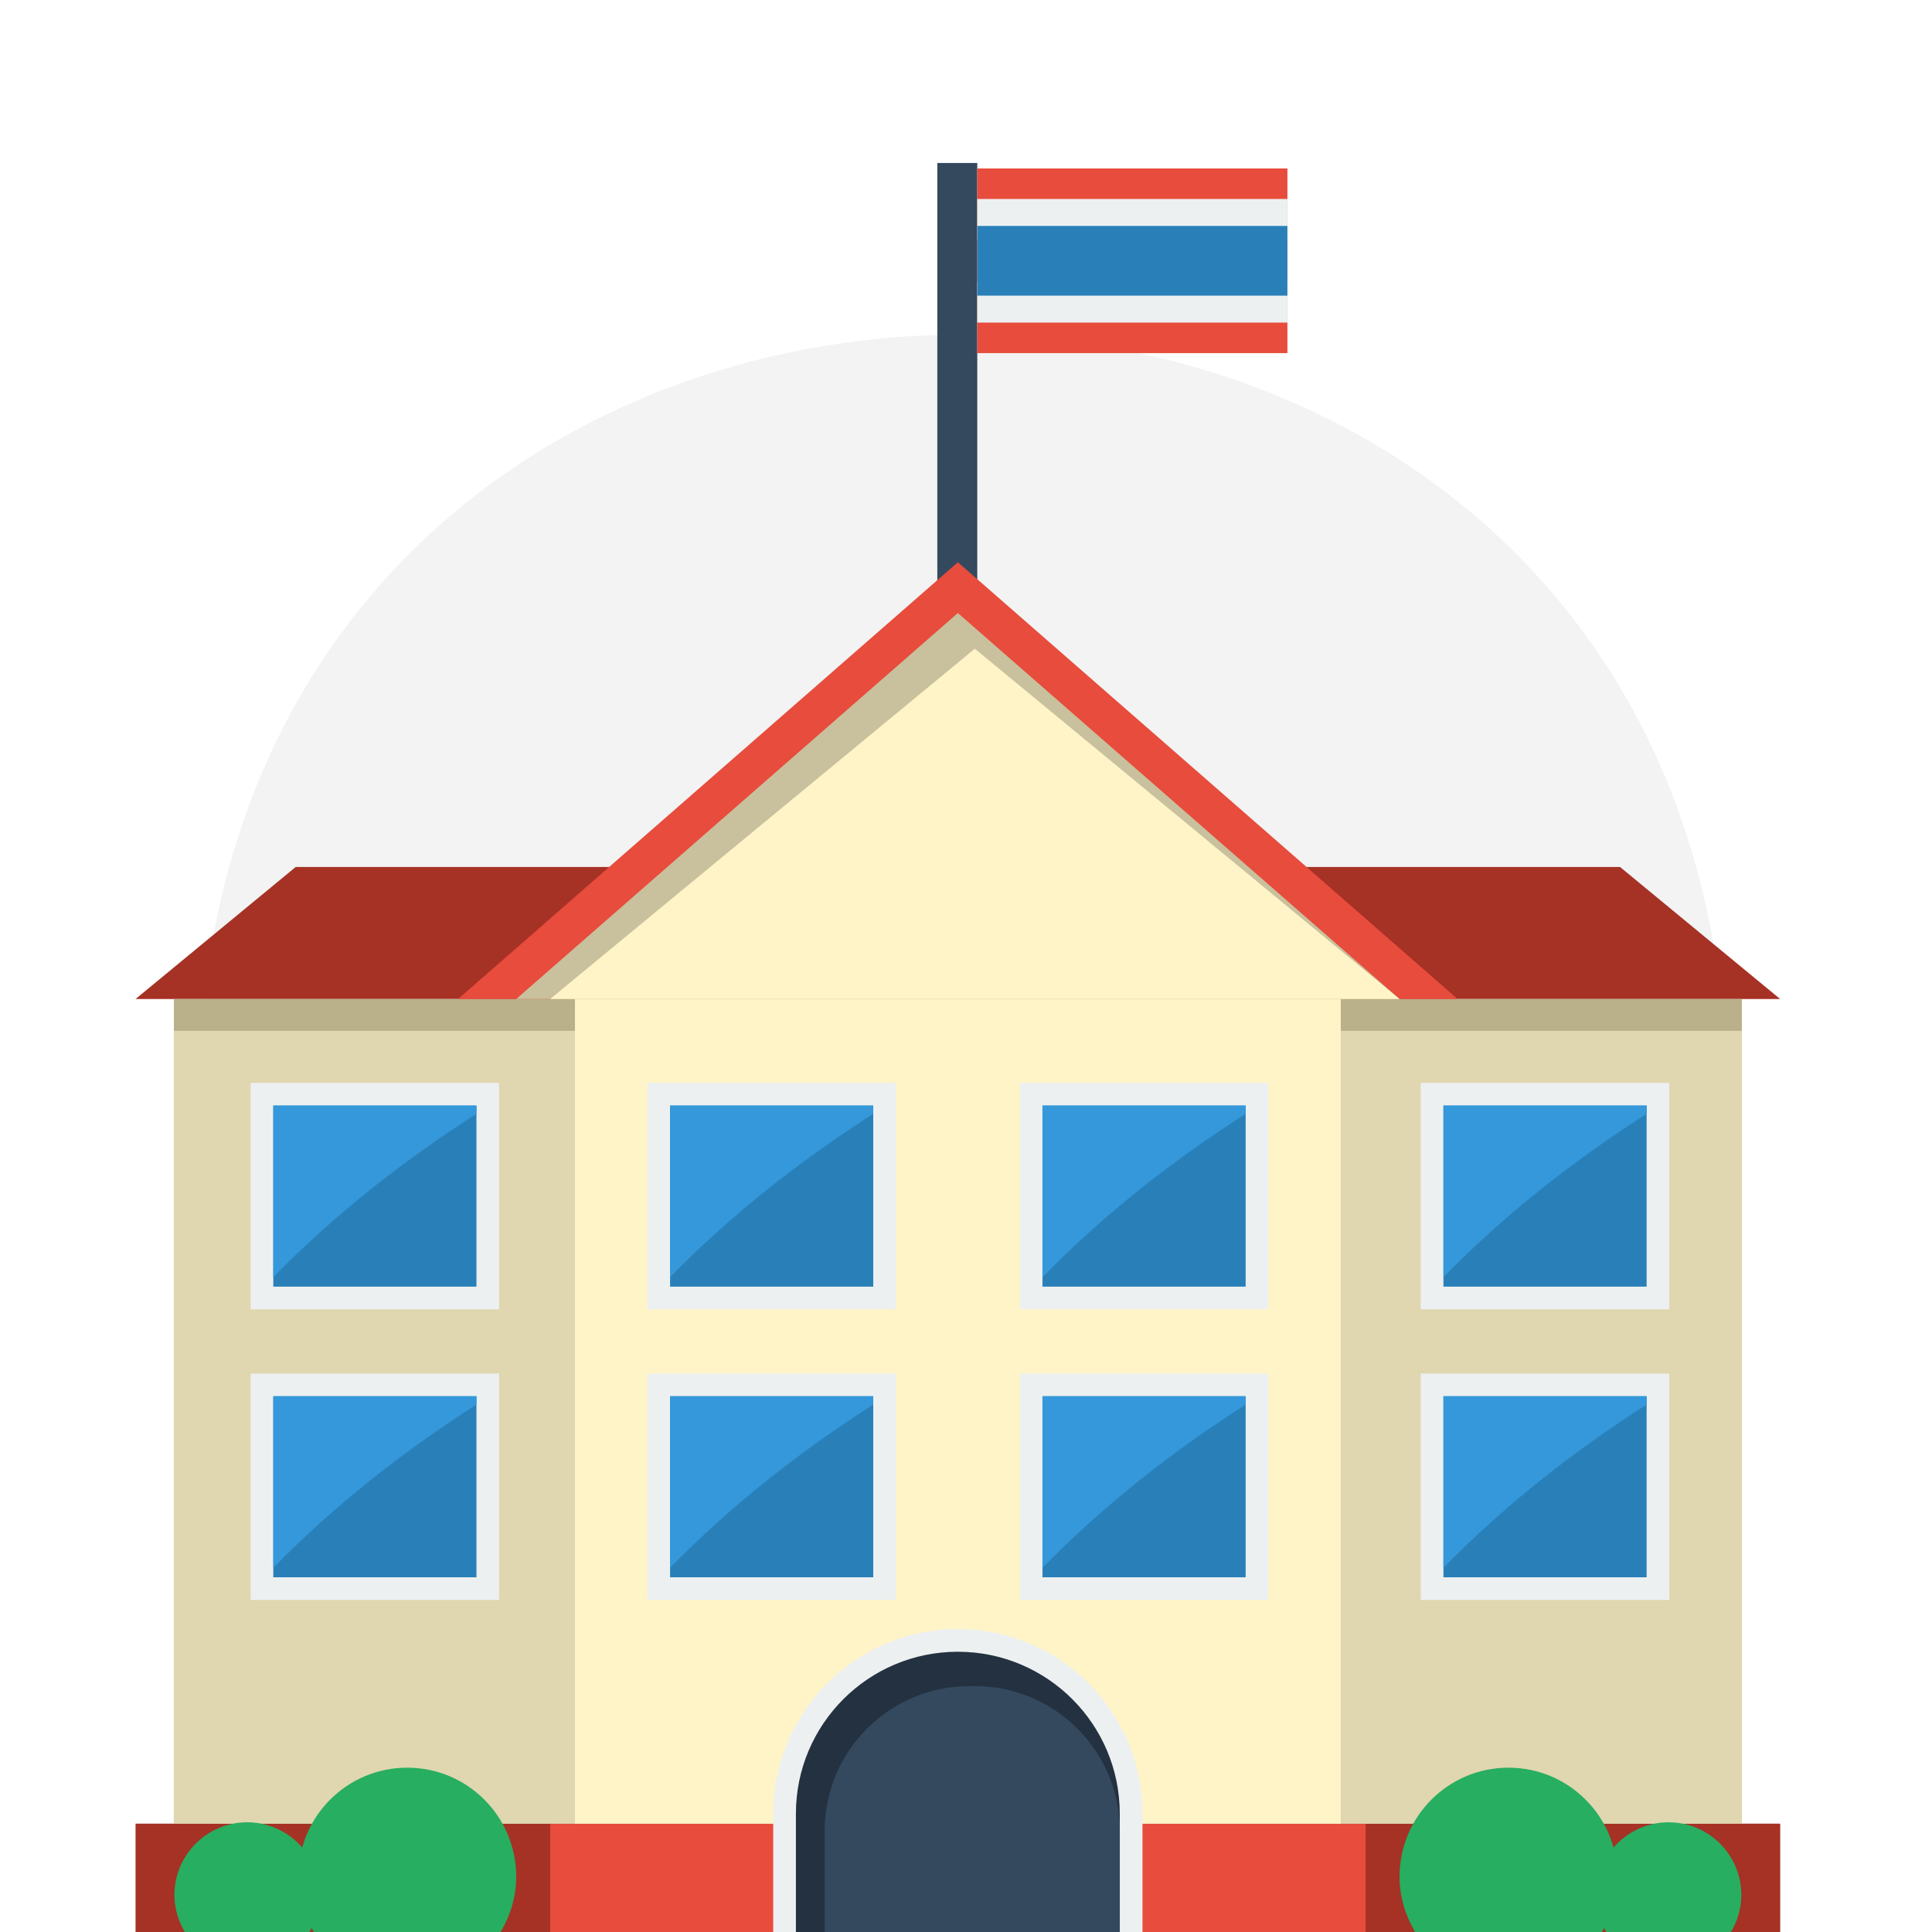 <?xml version="1.0" encoding="UTF-8"?><svg id="Layer_1" xmlns="http://www.w3.org/2000/svg" viewBox="0 0 561.29 561.29"><defs><style>.cls-1{fill:#f3f3f3;}.cls-2{fill:#fff4c7;}.cls-3{fill:#ecf0f1;}.cls-4{fill:#e74c3c;}.cls-5{fill:#bab08a;}.cls-6{fill:#a63125;}.cls-7{fill:#c9c19d;}.cls-8{fill:#e0d6af;}.cls-9{fill:#233140;}.cls-10{fill:#3498db;}.cls-11{fill:#27ae60;}.cls-12{fill:#2980b9;}.cls-13{fill:#34495e;}</style></defs><path class="cls-1" d="M501.71,316.07c-4.98,291.86-439.12,291.81-444.06,0,4.98-291.85,439.12-291.8,444.06,0Z"/><g><g><rect class="cls-13" x="272.31" y="47.35" width="11.61" height="242.31"/><rect class="cls-4" x="283.92" y="48.94" width="90.1" height="53.65"/></g><rect class="cls-3" x="283.92" y="57.81" width="90.1" height="11.97"/><rect class="cls-3" x="283.92" y="81.75" width="90.1" height="11.97"/><rect class="cls-6" x="39.38" y="529.81" width="477.81" height="31.48"/><polygon class="cls-6" points="470.66 251.88 85.9 251.88 39.38 290.24 517.18 290.24 470.66 251.88"/><rect class="cls-4" x="159.83" y="529.81" width="236.91" height="31.48"/><rect class="cls-5" x="50.51" y="290.24" width="455.54" height="239.57"/><rect class="cls-8" x="50.51" y="299.48" width="455.54" height="230.33"/><rect class="cls-2" x="167.04" y="290.24" width="222.48" height="239.57"/><polygon class="cls-4" points="278.28 163.34 133.08 290.24 423.48 290.24 278.28 163.34"/><polygon class="cls-7" points="278.28 178.1 149.97 290.24 406.6 290.24 278.28 178.1"/><polygon class="cls-2" points="283.21 188.47 159.83 290.24 406.6 290.24 283.21 188.47"/><g><rect class="cls-3" x="76.02" y="311.4" width="65.78" height="72.21" transform="translate(456.41 238.59) rotate(90)"/><rect class="cls-12" x="79.4" y="321.2" width="59.02" height="52.6"/><path class="cls-10" d="M138.42,323.6v-2.41h-59.02v49.84c17.79-18.18,37.71-33.79,59.02-47.44Z"/></g><g><rect class="cls-3" x="76.02" y="395.84" width="65.78" height="72.21" transform="translate(540.85 323.03) rotate(90)"/><rect class="cls-12" x="79.4" y="405.64" width="59.02" height="52.6"/><path class="cls-10" d="M138.42,408.05v-2.41h-59.02v49.84c17.79-18.18,37.71-33.79,59.02-47.43Z"/></g><g><g><rect class="cls-3" x="191.3" y="311.39" width="65.78" height="72.21" transform="translate(571.68 123.31) rotate(90)"/><rect class="cls-12" x="194.67" y="321.2" width="59.03" height="52.6"/><path class="cls-10" d="M253.7,323.6v-2.41h-59.03v49.84c17.79-18.18,37.71-33.79,59.03-47.44Z"/></g><g><rect class="cls-3" x="191.3" y="395.83" width="65.78" height="72.21" transform="translate(656.12 207.75) rotate(90)"/><rect class="cls-12" x="194.67" y="405.64" width="59.03" height="52.6"/><path class="cls-10" d="M253.7,408.05v-2.41h-59.03v49.84c17.79-18.18,37.71-33.79,59.03-47.43Z"/></g><g><rect class="cls-3" x="299.49" y="311.4" width="65.78" height="72.21" transform="translate(679.88 15.12) rotate(90)"/><rect class="cls-12" x="302.86" y="321.2" width="59.03" height="52.6"/><path class="cls-10" d="M361.89,323.6v-2.41h-59.03v49.84c17.79-18.18,37.71-33.79,59.03-47.44Z"/></g><g><rect class="cls-3" x="299.49" y="395.84" width="65.78" height="72.21" transform="translate(764.32 99.56) rotate(90)"/><rect class="cls-12" x="302.86" y="405.64" width="59.03" height="52.6"/><path class="cls-10" d="M361.89,408.05v-2.41h-59.03v49.84c17.79-18.18,37.71-33.79,59.03-47.43Z"/></g></g><g><rect class="cls-3" x="415.98" y="311.4" width="65.78" height="72.21" transform="translate(796.36 -101.37) rotate(90)"/><rect class="cls-12" x="419.35" y="321.2" width="59.03" height="52.6"/><path class="cls-10" d="M478.38,323.6v-2.41h-59.03v49.84c17.79-18.18,37.71-33.79,59.03-47.44Z"/></g><g><rect class="cls-3" x="415.98" y="395.84" width="65.78" height="72.21" transform="translate(880.8 -16.93) rotate(90)"/><rect class="cls-12" x="419.35" y="405.64" width="59.03" height="52.6"/><path class="cls-10" d="M478.38,408.05v-2.41h-59.03v49.84c17.79-18.18,37.71-33.79,59.03-47.43Z"/></g><path class="cls-3" d="M224.64,561.29v-34.37c0-29.58,24.06-53.64,53.64-53.64s53.64,24.06,53.64,53.64v34.37h-107.27Z"/><path class="cls-9" d="M278.28,479.87h0c-25.99,0-47.05,21.06-47.05,47.05v34.37h94.09v-34.37c0-25.98-21.06-47.05-47.05-47.05Z"/><path class="cls-13" d="M281.65,489.85h1.61c23.22,0,42.07,18.85,42.07,42.07v29.37h-85.76v-29.37c0-23.22,18.85-42.07,42.07-42.07Z"/><path class="cls-11" d="M89.9,561.29c1.88-3.16,3.03-6.8,3.03-10.74,0-11.67-9.46-21.13-21.13-21.13s-21.13,9.46-21.13,21.13c0,3.94,1.15,7.58,3.03,10.74h36.21Z"/><path class="cls-11" d="M145.44,561.29c2.81-4.73,4.53-10.19,4.53-16.09,0-17.48-14.17-31.65-31.66-31.65s-31.65,14.17-31.65,31.65c0,5.9,1.72,11.36,4.53,16.09h54.25Z"/><path class="cls-11" d="M466.67,561.29c-1.88-3.16-3.03-6.8-3.03-10.74,0-11.67,9.46-21.13,21.13-21.13s21.13,9.46,21.13,21.13c0,3.94-1.15,7.58-3.03,10.74h-36.21Z"/><path class="cls-11" d="M411.13,561.29c-2.81-4.73-4.53-10.19-4.53-16.09,0-17.48,14.17-31.65,31.65-31.65s31.66,14.17,31.66,31.65c0,5.9-1.72,11.36-4.53,16.09h-54.25Z"/><rect class="cls-12" x="283.92" y="65.64" width="90.1" height="20.25"/></g></svg>